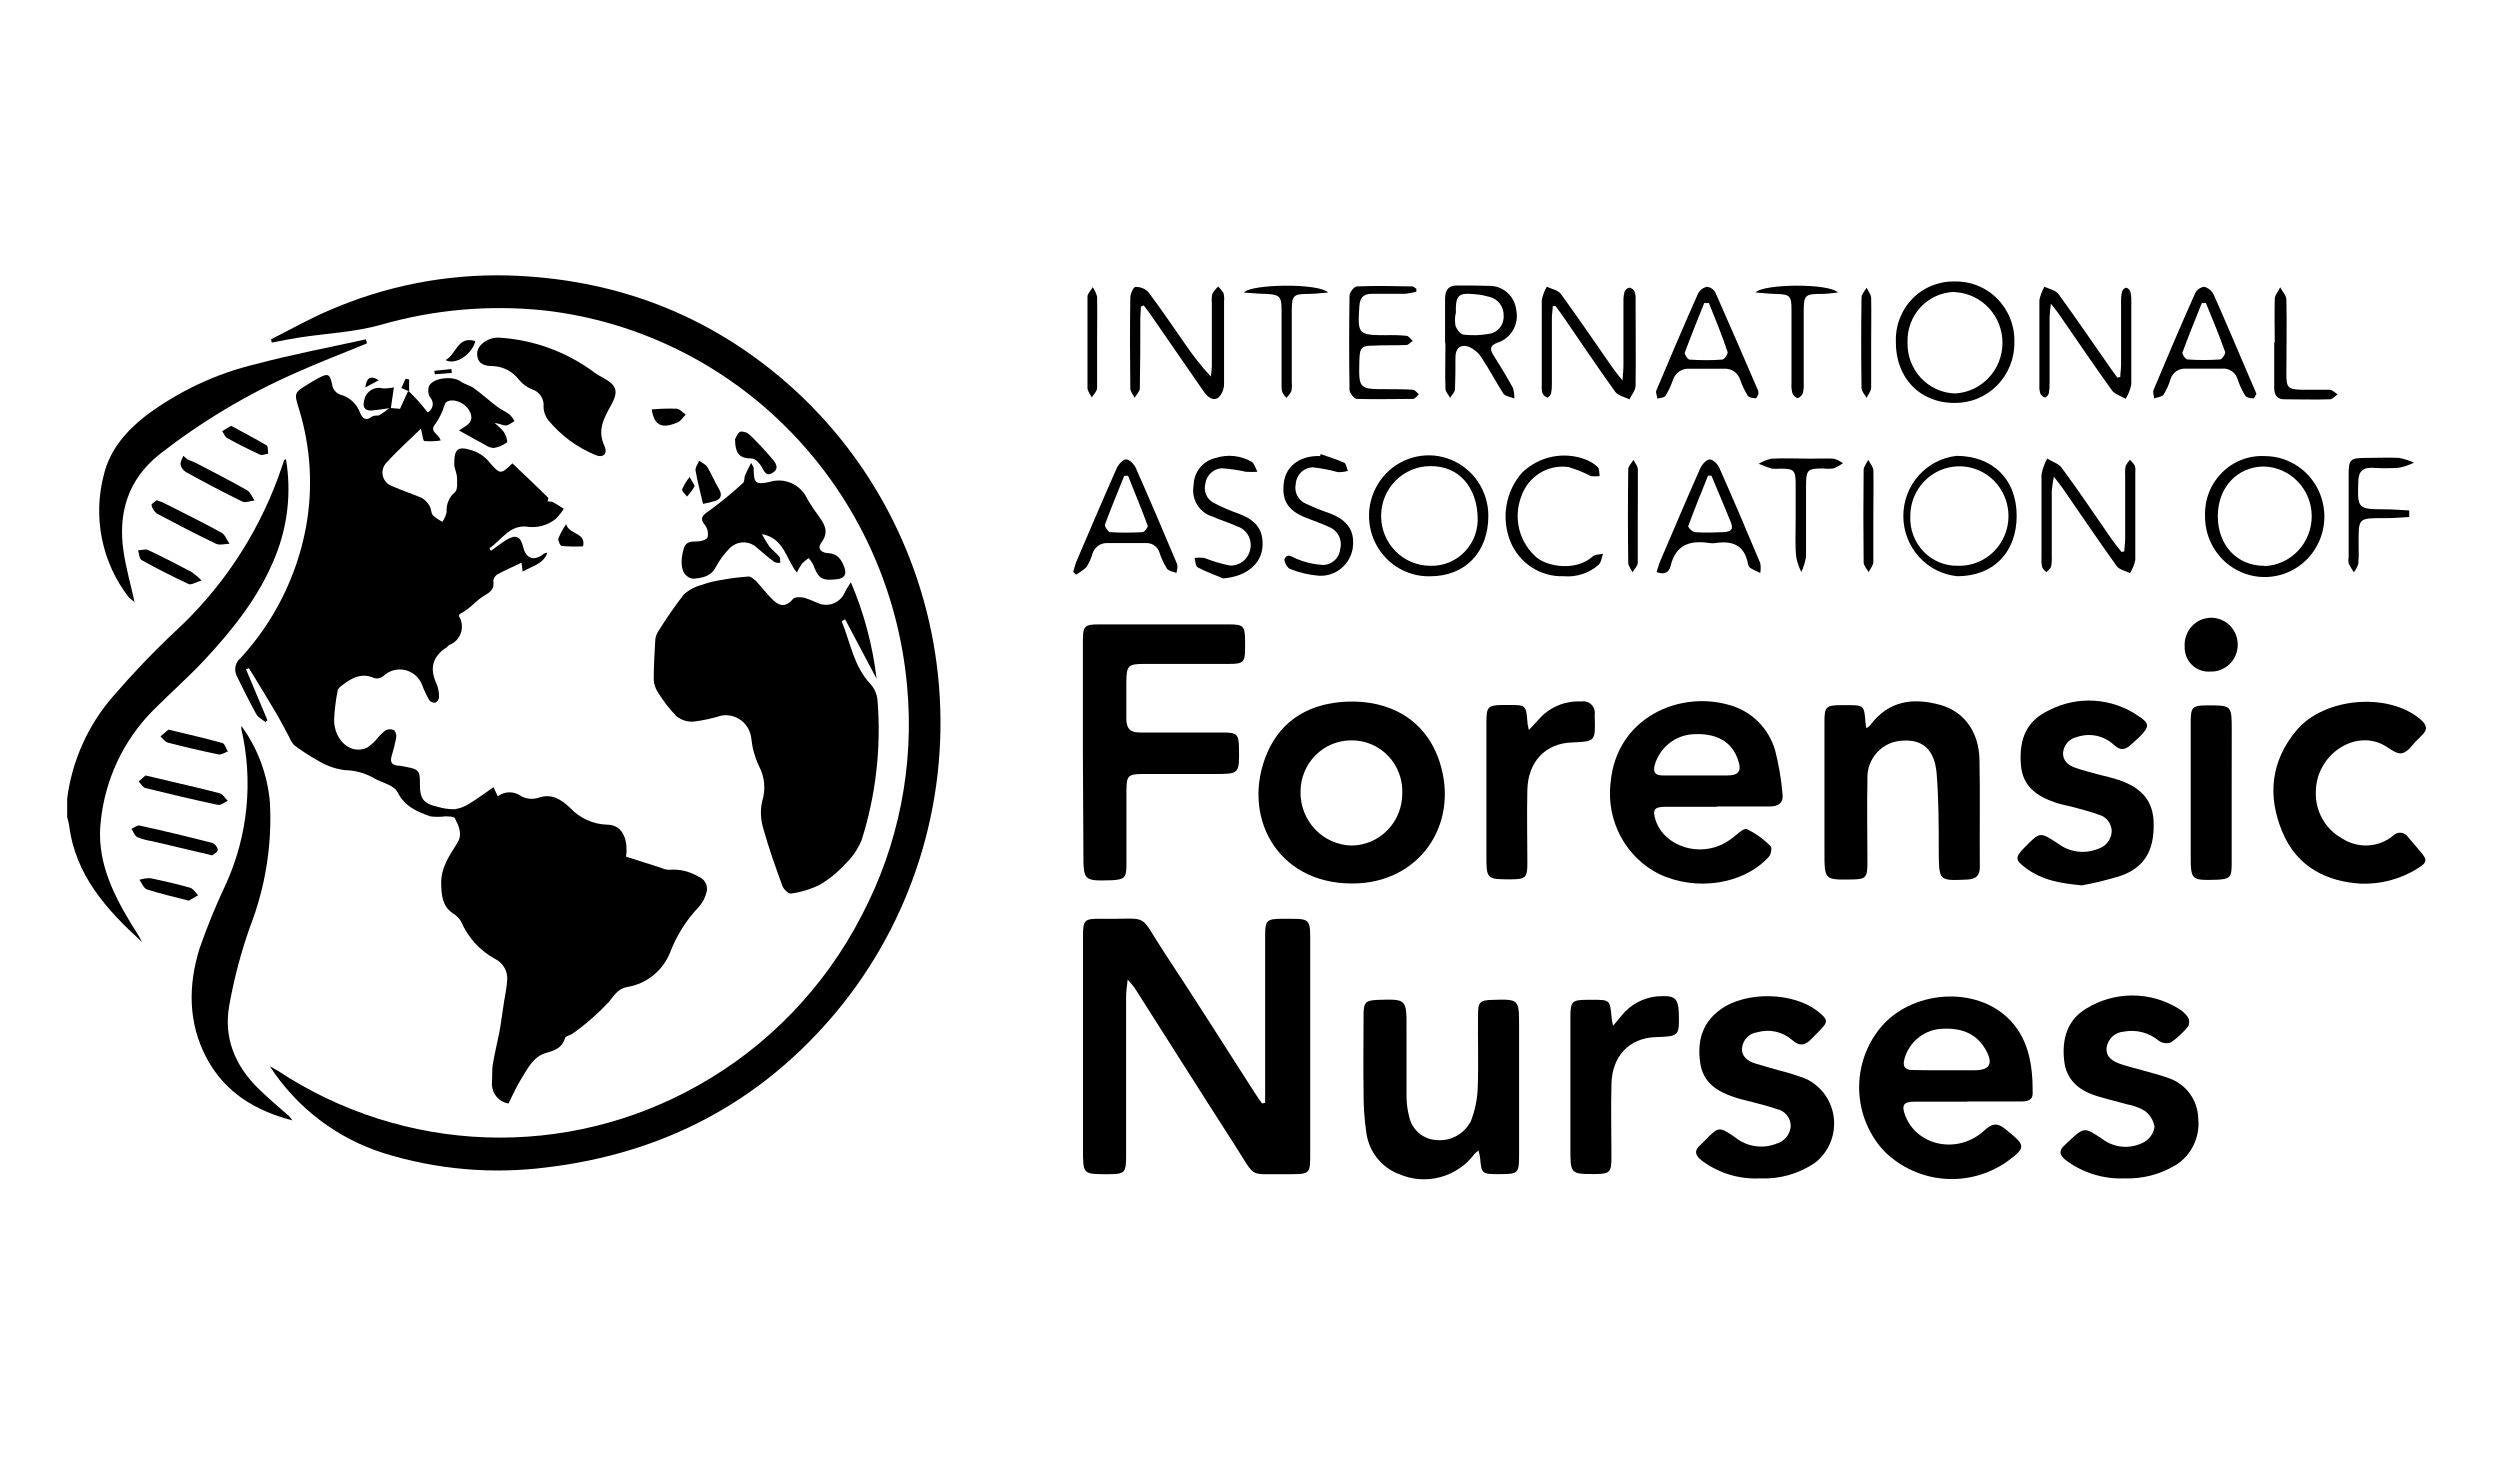 <?xml version="1.0" encoding="UTF-8"?>
<svg xmlns="http://www.w3.org/2000/svg" width="106" height="62" viewBox="0 0 106 62" fill="none">
  <path d="M2.848 33.854C3.057 32.255 3.728 30.756 4.777 29.545C5.612 28.574 6.497 27.648 7.428 26.772C9.375 24.981 10.871 22.744 11.793 20.248C11.881 20.001 11.963 19.751 12.052 19.504C12.052 19.504 12.074 19.504 12.125 19.466C12.36 20.861 12.202 22.296 11.669 23.605C10.996 25.288 9.882 26.682 8.668 27.984C7.972 28.731 7.203 29.401 6.485 30.125C5.233 31.39 4.451 33.055 4.271 34.838C4.091 36.415 4.733 37.794 5.521 39.102C5.692 39.38 5.878 39.65 6.024 39.945C4.537 38.585 3.196 37.13 2.93 34.985C2.909 34.87 2.882 34.757 2.848 34.645V33.854Z" fill="black"></path>
  <path d="M17.347 16.6C17.486 16.744 17.625 16.882 17.758 17.029C17.891 17.177 17.995 17.318 18.134 17.485C18.19 17.456 18.238 17.414 18.274 17.363C18.311 17.311 18.335 17.252 18.345 17.19C18.354 17.127 18.349 17.063 18.329 17.003C18.31 16.943 18.276 16.888 18.232 16.844C18.189 16.77 18.164 16.686 18.159 16.601C18.153 16.515 18.168 16.429 18.201 16.35C18.4 16.007 19.203 15.936 19.526 16.17C19.7 16.296 19.931 16.34 20.101 16.465C20.446 16.715 20.762 17.004 21.101 17.26C21.262 17.382 21.455 17.456 21.613 17.581C21.694 17.662 21.762 17.755 21.816 17.857C21.692 17.921 21.566 18.036 21.442 18.039C21.319 18.043 21.155 17.94 20.974 17.943C21.118 18.051 21.249 18.176 21.363 18.315C21.446 18.443 21.541 18.719 21.493 18.758C21.328 18.881 21.136 18.963 20.933 18.995C20.803 18.987 20.678 18.941 20.573 18.863C20.206 18.668 19.842 18.463 19.462 18.251C19.478 18.251 19.561 18.18 19.649 18.129C20.006 17.927 20.076 17.706 19.88 17.379C19.684 17.052 19.168 16.86 18.915 17.058C18.868 17.094 18.855 17.18 18.827 17.244C18.743 17.496 18.625 17.735 18.476 17.953C18.159 18.312 18.605 18.376 18.684 18.677C18.456 18.712 18.225 18.719 17.995 18.7C17.935 18.7 17.916 18.434 17.846 18.177C17.34 18.671 16.844 19.113 16.395 19.607C16.322 19.679 16.268 19.77 16.24 19.869C16.211 19.969 16.208 20.074 16.232 20.175C16.255 20.276 16.303 20.369 16.372 20.445C16.441 20.521 16.528 20.578 16.625 20.61C17.03 20.793 17.464 20.931 17.868 21.104C18.011 21.183 18.13 21.301 18.21 21.444C18.283 21.563 18.27 21.745 18.355 21.848C18.477 21.959 18.613 22.051 18.76 22.124C18.845 21.998 18.905 21.858 18.938 21.71C18.925 21.551 18.95 21.391 19.012 21.244C19.074 21.097 19.17 20.968 19.292 20.867C19.409 20.767 19.383 20.46 19.377 20.251C19.371 20.043 19.257 19.86 19.26 19.668C19.26 19.027 19.409 18.902 20.019 19.097C20.28 19.181 20.514 19.332 20.699 19.537C21.202 20.126 21.221 20.142 21.724 19.645C22.233 20.136 22.745 20.607 23.252 21.114C23.252 21.13 23.236 21.194 23.22 21.261C23.291 21.256 23.363 21.264 23.432 21.284C23.596 21.37 23.748 21.476 23.906 21.572C23.806 21.729 23.689 21.874 23.558 22.005C23.384 22.144 23.183 22.244 22.969 22.299C22.754 22.355 22.53 22.364 22.312 22.326C21.591 22.268 21.253 22.909 20.75 23.246L20.816 23.355C21.031 23.201 21.24 23.034 21.465 22.893C21.873 22.646 22.075 22.739 22.189 23.214C22.303 23.688 22.648 23.8 23.021 23.505C23.074 23.46 23.141 23.436 23.21 23.438C23.037 23.916 22.578 23.993 22.163 24.236L22.113 23.858C21.756 24.028 21.414 24.178 21.088 24.355C21.04 24.384 21 24.424 20.971 24.472C20.941 24.52 20.923 24.574 20.917 24.631C20.977 24.99 20.766 25.121 20.506 25.272C20.349 25.372 20.203 25.489 20.07 25.621C19.894 25.784 19.698 25.924 19.488 26.038C19.488 26.064 19.45 26.099 19.456 26.118C19.522 26.223 19.564 26.342 19.579 26.466C19.594 26.59 19.581 26.715 19.542 26.834C19.502 26.952 19.437 27.059 19.351 27.148C19.265 27.238 19.161 27.306 19.045 27.349C19.007 27.368 18.985 27.413 18.95 27.439C18.337 27.83 18.197 28.346 18.517 29.01C18.586 29.186 18.62 29.375 18.615 29.564C18.61 29.612 18.594 29.658 18.568 29.698C18.541 29.738 18.505 29.77 18.463 29.792C18.416 29.798 18.368 29.793 18.323 29.776C18.279 29.759 18.238 29.732 18.207 29.696C18.083 29.482 17.977 29.258 17.891 29.026C17.828 28.87 17.729 28.733 17.602 28.625C17.476 28.517 17.325 28.443 17.163 28.408C17.001 28.373 16.833 28.378 16.674 28.424C16.515 28.47 16.369 28.554 16.249 28.67C16.198 28.713 16.137 28.743 16.072 28.757C16.008 28.772 15.94 28.77 15.876 28.753C15.322 28.5 14.895 28.753 14.484 29.074C14.418 29.125 14.332 29.196 14.32 29.266C14.238 29.676 14.187 30.092 14.165 30.51C14.165 31.417 14.902 32.03 15.582 31.69C15.747 31.578 15.894 31.44 16.018 31.283C16.118 31.163 16.23 31.056 16.354 30.962C16.41 30.935 16.471 30.921 16.534 30.921C16.596 30.921 16.658 30.935 16.714 30.962C16.752 31.008 16.779 31.063 16.793 31.121C16.807 31.179 16.808 31.24 16.796 31.299C16.745 31.557 16.68 31.813 16.603 32.065C16.537 32.302 16.603 32.433 16.856 32.462C16.973 32.462 17.087 32.491 17.201 32.514C17.761 32.613 17.811 32.677 17.805 33.264C17.799 33.85 17.954 34.078 18.545 34.206C18.781 34.277 19.026 34.313 19.273 34.312C19.498 34.278 19.713 34.196 19.905 34.072C20.244 33.867 20.563 33.626 20.924 33.376L21.104 33.764C21.249 33.654 21.424 33.594 21.605 33.594C21.786 33.594 21.962 33.654 22.107 33.764C22.328 33.877 22.584 33.9 22.821 33.828C23.394 33.62 23.808 33.911 24.166 34.248C24.37 34.467 24.614 34.643 24.886 34.767C25.157 34.89 25.45 34.958 25.747 34.966C26.38 34.966 26.645 35.575 26.544 36.322C27.053 36.486 27.547 36.643 28.043 36.8C28.142 36.847 28.25 36.874 28.359 36.88C28.801 36.84 29.244 36.943 29.625 37.175C29.692 37.2 29.753 37.239 29.806 37.288C29.858 37.338 29.9 37.397 29.93 37.464C29.959 37.53 29.975 37.601 29.977 37.674C29.979 37.746 29.967 37.819 29.941 37.886C29.882 38.1 29.774 38.295 29.625 38.457C29.099 39.011 28.687 39.664 28.413 40.381C28.261 40.764 28.013 41.101 27.693 41.358C27.374 41.616 26.994 41.785 26.591 41.849C26.196 41.919 26.044 42.211 25.807 42.49C25.352 42.978 24.85 43.419 24.308 43.804C24.203 43.894 23.992 43.917 23.957 44.013C23.827 44.452 23.508 44.542 23.122 44.654C22.613 44.808 22.369 45.311 22.103 45.741C21.898 46.061 21.743 46.43 21.559 46.789C21.362 46.757 21.183 46.654 21.054 46.499C20.925 46.345 20.855 46.148 20.857 45.946C20.876 45.699 20.857 45.443 20.886 45.196C20.939 44.821 21.031 44.452 21.107 44.08C21.142 43.91 21.183 43.74 21.208 43.571C21.268 43.195 21.319 42.82 21.376 42.448C21.417 42.173 21.483 41.9 21.499 41.624C21.527 41.431 21.494 41.234 21.404 41.061C21.314 40.888 21.173 40.749 21 40.663C20.355 40.316 19.846 39.757 19.554 39.079C19.465 38.932 19.343 38.809 19.197 38.72C18.767 38.422 18.726 38.021 18.707 37.508C18.681 36.777 19.061 36.281 19.396 35.732C19.621 35.367 19.45 35.014 19.288 34.694C19.251 34.613 19.02 34.62 18.874 34.613C18.664 34.642 18.452 34.642 18.242 34.613C17.691 34.415 17.166 34.206 16.856 33.588C16.714 33.302 16.224 33.193 15.885 33.011C15.501 32.784 15.065 32.661 14.62 32.655C14.207 32.6 13.81 32.457 13.456 32.235C13.113 32.046 12.784 31.832 12.473 31.594C12.386 31.501 12.319 31.392 12.273 31.273C12.087 30.933 11.913 30.584 11.717 30.25C11.385 29.686 11.043 29.131 10.705 28.574C10.654 28.49 10.6 28.41 10.55 28.33L10.433 28.381L11.341 30.542L11.255 30.616C11.122 30.504 10.939 30.42 10.866 30.279C10.569 29.744 10.3 29.192 10.028 28.641C9.971 28.513 9.957 28.37 9.991 28.233C10.024 28.097 10.102 27.977 10.211 27.891C11.62 26.356 12.574 24.451 12.966 22.393C13.283 20.699 13.18 18.952 12.666 17.308C12.47 16.667 12.473 16.648 13.052 16.296C13.178 16.218 13.301 16.142 13.428 16.071C13.934 15.792 13.991 15.834 14.101 16.392C14.126 16.468 14.167 16.538 14.222 16.596C14.277 16.655 14.344 16.7 14.418 16.728C14.608 16.776 14.784 16.87 14.93 17.002C15.077 17.133 15.19 17.299 15.259 17.485C15.364 17.735 15.503 17.879 15.781 17.661C15.86 17.597 16.015 17.645 16.097 17.597C16.244 17.508 16.384 17.407 16.515 17.296L16.961 17.334L17.299 16.587L17.347 16.6Z" fill="black"></path>
  <path d="M11.495 14.385C12.302 13.977 13.096 13.529 13.924 13.173C16.325 12.122 18.923 11.613 21.537 11.679C25.997 11.81 29.985 13.282 33.382 16.254C37.115 19.524 39.427 24.154 39.818 29.14C40.209 34.126 38.646 39.067 35.469 42.894C32.262 46.741 28.125 48.898 23.198 49.495C20.877 49.794 18.521 49.591 16.284 48.898C14.297 48.275 12.585 46.972 11.441 45.212C11.559 45.276 11.679 45.337 11.789 45.407C14.419 47.14 17.466 48.114 20.601 48.224C23.736 48.334 26.841 47.576 29.583 46.032C32.553 44.37 34.974 41.856 36.541 38.806C38.111 35.819 38.778 32.43 38.458 29.061C38.09 25.024 36.36 21.238 33.56 18.343C30.761 15.447 27.062 13.618 23.087 13.163C20.764 12.918 18.417 13.122 16.17 13.766C15.047 14.086 13.861 14.131 12.691 14.311C12.299 14.372 11.909 14.452 11.521 14.526L11.495 14.385Z" fill="black"></path>
  <path d="M36.077 24.688C36.634 25.992 37.002 27.371 37.168 28.782L35.834 26.259L35.688 26.339C36.058 27.246 36.197 28.262 36.918 29.013C37.09 29.21 37.192 29.459 37.209 29.721C37.366 31.714 37.136 33.719 36.532 35.623C36.372 36.008 36.134 36.354 35.834 36.639C35.52 36.984 35.158 37.279 34.758 37.514C34.374 37.703 33.963 37.829 33.541 37.886C33.436 37.906 33.224 37.704 33.174 37.566C32.883 36.761 32.592 35.963 32.364 35.126C32.248 34.755 32.231 34.358 32.316 33.978C32.395 33.729 32.423 33.466 32.398 33.205C32.373 32.944 32.296 32.692 32.171 32.462C32.001 32.096 31.894 31.704 31.855 31.302C31.837 31.153 31.791 31.009 31.717 30.879C31.643 30.749 31.544 30.636 31.426 30.546C31.307 30.456 31.172 30.391 31.029 30.356C30.885 30.32 30.735 30.315 30.59 30.34C30.206 30.46 29.812 30.546 29.413 30.596C29.15 30.615 28.89 30.534 28.682 30.369C28.378 30.056 28.111 29.709 27.885 29.333C27.781 29.176 27.723 28.991 27.718 28.801C27.718 28.243 27.753 27.689 27.784 27.131C27.793 27.018 27.828 26.908 27.885 26.81C28.226 26.257 28.596 25.722 28.992 25.207C29.213 25.011 29.476 24.87 29.761 24.797C30.032 24.7 30.312 24.631 30.596 24.589C30.977 24.518 31.361 24.47 31.747 24.445C31.845 24.445 31.965 24.557 32.063 24.643C32.285 24.881 32.484 25.143 32.712 25.377C33 25.679 33.288 25.797 33.623 25.397C33.699 25.307 33.939 25.313 34.097 25.342C34.289 25.404 34.477 25.477 34.66 25.563C34.766 25.613 34.88 25.64 34.996 25.644C35.112 25.648 35.228 25.628 35.336 25.586C35.445 25.544 35.544 25.48 35.627 25.399C35.711 25.317 35.778 25.219 35.824 25.111C35.868 25.009 35.935 24.916 36.077 24.688Z" fill="black"></path>
  <path d="M53.642 46.76V46.206C53.642 44.036 53.642 41.866 53.642 39.694C53.642 39.021 53.703 38.96 54.357 38.957C55.623 38.957 55.553 38.88 55.553 40.134C55.553 43.051 55.553 45.969 55.553 48.889C55.553 49.78 55.553 49.783 54.651 49.786H54.519C52.897 49.758 53.298 50.02 52.346 48.539C50.926 46.331 49.522 44.106 48.108 41.887C48.016 41.764 47.918 41.647 47.813 41.535C47.782 41.855 47.747 42.035 47.747 42.224C47.747 44.468 47.747 46.712 47.747 48.956C47.747 49.748 47.71 49.783 46.947 49.786C45.919 49.786 45.919 49.786 45.919 48.748C45.919 45.741 45.919 42.734 45.919 39.727C45.919 39.005 45.967 38.947 46.684 38.957C48.842 38.989 48.212 38.637 49.395 40.432C50.692 42.391 51.945 44.385 53.216 46.359C53.307 46.507 53.412 46.645 53.51 46.786L53.642 46.76Z" fill="black"></path>
  <path d="M45.914 31.84C45.914 30.286 45.914 28.733 45.914 27.179C45.914 26.538 45.983 26.474 46.612 26.474H52.1C52.733 26.474 52.786 26.544 52.792 27.189V27.509C52.792 28.08 52.707 28.15 52.122 28.15C50.92 28.15 49.721 28.15 48.52 28.15C47.824 28.15 47.761 28.221 47.757 28.939C47.757 29.452 47.757 29.965 47.757 30.478C47.757 30.888 47.925 31.061 48.33 31.058C49.503 31.058 50.673 31.058 51.844 31.058C52.457 31.058 52.524 31.132 52.533 31.734C52.549 32.818 52.549 32.818 51.467 32.818H48.472C47.82 32.818 47.764 32.882 47.761 33.558C47.761 34.597 47.761 35.639 47.761 36.681C47.761 37.213 47.672 37.29 47.156 37.322C45.936 37.357 45.936 37.357 45.936 36.13L45.914 31.84Z" fill="black"></path>
  <path d="M57.321 37.46C54.105 37.46 52.599 34.543 53.735 31.908C54.367 30.462 55.607 29.814 57.103 29.75C58.861 29.676 60.458 30.465 61.05 32.337C61.885 34.985 60.159 37.473 57.321 37.46ZM57.303 31.391C57.019 31.39 56.739 31.445 56.477 31.553C56.214 31.662 55.977 31.822 55.776 32.025C55.575 32.227 55.415 32.467 55.307 32.732C55.198 32.997 55.142 33.281 55.142 33.568C55.132 34.162 55.354 34.735 55.76 35.163C56.166 35.591 56.723 35.838 57.309 35.851C57.88 35.845 58.427 35.611 58.829 35.199C59.23 34.787 59.456 34.231 59.456 33.652C59.469 33.358 59.422 33.064 59.32 32.789C59.218 32.514 59.061 32.263 58.859 32.052C58.657 31.84 58.415 31.673 58.148 31.559C57.88 31.446 57.593 31.389 57.303 31.391Z" fill="black"></path>
  <path d="M72.8 34.209C72.06 34.209 71.323 34.209 70.586 34.209C70.133 34.209 70.055 34.35 70.203 34.79C70.583 35.896 72.06 36.367 73.16 35.726C73.236 35.684 73.306 35.633 73.378 35.585C73.613 35.428 73.91 35.097 74.065 35.155C74.444 35.334 74.787 35.582 75.077 35.886C75.137 35.941 75.093 36.226 75.007 36.319C73.936 37.502 71.927 37.809 70.339 37.056C69.649 36.706 69.081 36.149 68.714 35.461C68.347 34.773 68.197 33.986 68.286 33.209C68.524 30.414 71.228 29.256 73.363 29.904C73.811 30.032 74.22 30.273 74.552 30.604C74.883 30.936 75.127 31.346 75.261 31.799C75.418 32.404 75.523 33.022 75.577 33.645C75.631 34.036 75.409 34.2 75.033 34.193C74.28 34.193 73.527 34.193 72.778 34.193L72.8 34.209ZM71.93 32.879C72.364 32.879 72.797 32.879 73.227 32.879C73.73 32.879 73.86 32.693 73.689 32.215C73.439 31.446 72.765 31.068 71.775 31.132C71.398 31.155 71.038 31.297 70.745 31.54C70.453 31.782 70.244 32.111 70.147 32.481C70.083 32.802 70.248 32.876 70.5 32.879H71.93Z" fill="black"></path>
  <path d="M83.412 46.712C82.658 46.712 81.906 46.712 81.153 46.712C80.704 46.712 80.618 46.872 80.78 47.295C81.276 48.6 83.016 48.959 84.129 47.937C84.515 47.581 84.742 47.616 85.103 47.937C85.898 48.578 85.91 48.651 85.085 49.261C84.302 49.805 83.359 50.058 82.413 49.977C81.467 49.897 80.579 49.487 79.897 48.818C79.269 48.148 78.893 47.275 78.835 46.352C78.777 45.429 79.042 44.515 79.581 43.769C80.789 42.06 83.569 41.721 85.097 43.128C86.018 43.984 86.194 45.154 86.185 46.359C86.185 46.68 85.916 46.702 85.673 46.702H83.412V46.712ZM82.506 45.378H83.728C84.36 45.378 84.528 45.106 84.202 44.522C83.765 43.747 83.054 43.561 82.234 43.628C81.894 43.664 81.571 43.802 81.308 44.024C81.044 44.246 80.851 44.542 80.755 44.875C80.659 45.196 80.755 45.366 81.071 45.369C81.548 45.382 82.026 45.378 82.503 45.378H82.506Z" fill="black"></path>
  <path d="M79.134 30.878C79.192 30.843 79.245 30.801 79.293 30.753C80.077 29.699 81.13 29.567 82.288 29.894C83.275 30.173 83.904 31.035 83.929 32.19C83.964 33.712 83.929 35.238 83.945 36.764C83.945 37.133 83.775 37.277 83.413 37.293C82.209 37.348 82.215 37.354 82.203 36.13C82.203 35.017 82.203 33.902 82.114 32.796C82.025 31.773 81.513 31.346 80.675 31.404C80.471 31.41 80.271 31.456 80.084 31.541C79.898 31.625 79.731 31.747 79.592 31.898C79.453 32.049 79.344 32.226 79.273 32.42C79.203 32.614 79.17 32.82 79.179 33.026C79.154 34.216 79.179 35.402 79.179 36.591C79.179 37.213 79.109 37.281 78.517 37.29C77.357 37.309 77.357 37.309 77.357 36.126C77.357 34.28 77.357 32.43 77.357 30.584C77.357 29.971 77.43 29.907 78.034 29.898H78.296C79.033 29.898 79.04 29.898 79.097 30.635C79.105 30.717 79.118 30.798 79.134 30.878Z" fill="black"></path>
  <path d="M62.689 48.783C62.632 48.823 62.577 48.868 62.527 48.918C62.168 49.401 61.66 49.749 61.084 49.907C60.508 50.066 59.897 50.026 59.346 49.793C58.968 49.656 58.634 49.414 58.384 49.096C58.134 48.778 57.976 48.395 57.928 47.991C57.849 47.441 57.812 46.886 57.815 46.331C57.798 45.231 57.815 44.131 57.815 43.035C57.815 42.496 57.9 42.419 58.415 42.394C59.637 42.358 59.637 42.358 59.637 43.583C59.637 44.564 59.637 45.548 59.637 46.529C59.641 46.806 59.679 47.082 59.75 47.35C59.808 47.618 59.951 47.86 60.158 48.038C60.364 48.216 60.622 48.321 60.892 48.337C61.189 48.37 61.489 48.31 61.752 48.166C62.015 48.023 62.229 47.802 62.366 47.533C62.534 47.099 62.631 46.642 62.654 46.177C62.695 45.122 62.654 44.064 62.669 43.009C62.669 42.483 62.758 42.407 63.284 42.394C64.406 42.362 64.409 42.362 64.409 43.503C64.409 45.32 64.409 47.136 64.409 48.953C64.409 49.754 64.381 49.783 63.571 49.783H63.485C62.837 49.783 62.809 49.748 62.758 49.1C62.741 48.993 62.718 48.887 62.689 48.783Z" fill="black"></path>
  <path d="M74.625 49.963C73.749 50.008 72.886 49.747 72.177 49.225C71.879 49.007 71.803 48.789 72.117 48.527C72.183 48.472 72.24 48.401 72.303 48.341C72.885 47.754 72.882 47.76 73.569 48.222C73.813 48.42 74.105 48.549 74.415 48.595C74.723 48.642 75.039 48.605 75.33 48.488C75.492 48.442 75.637 48.347 75.744 48.215C75.851 48.083 75.915 47.921 75.928 47.751C75.928 47.58 75.869 47.414 75.762 47.281C75.655 47.149 75.506 47.059 75.34 47.026C75.023 46.914 74.707 46.837 74.391 46.751C74.075 46.664 73.796 46.613 73.512 46.513C72.807 46.276 72.215 45.907 72.092 45.08C71.955 44.173 72.155 43.391 72.924 42.82C74.008 42.016 76.039 42.048 77.095 42.897C77.516 43.237 77.522 43.33 77.139 43.711C77.038 43.817 76.931 43.917 76.823 44.032C76.561 44.311 76.324 44.398 75.979 44.09C75.779 43.917 75.54 43.797 75.283 43.741C75.026 43.685 74.76 43.695 74.508 43.769C74.34 43.79 74.184 43.869 74.066 43.992C73.949 44.115 73.875 44.275 73.86 44.446C73.838 44.805 74.112 44.991 74.409 45.087C74.707 45.183 75.077 45.279 75.409 45.379C75.802 45.474 76.189 45.595 76.567 45.741C76.892 45.892 77.173 46.127 77.382 46.422C77.59 46.717 77.719 47.062 77.757 47.423C77.793 47.785 77.737 48.149 77.592 48.481C77.449 48.814 77.222 49.102 76.934 49.318C76.251 49.776 75.442 50.002 74.625 49.963Z" fill="black"></path>
  <path d="M88.272 37.54C87.402 37.457 86.581 37.332 85.875 36.79C85.445 36.47 85.438 36.351 85.805 35.969L85.866 35.908C86.498 35.267 86.498 35.267 87.25 35.761C87.489 35.943 87.769 36.06 88.065 36.102C88.361 36.144 88.661 36.108 88.94 35.998C89.102 35.953 89.247 35.858 89.355 35.726C89.462 35.594 89.526 35.431 89.537 35.261C89.538 35.097 89.484 34.937 89.385 34.807C89.286 34.677 89.147 34.584 88.99 34.543C88.639 34.411 88.269 34.325 87.909 34.222C87.656 34.155 87.396 34.113 87.152 34.03C86.384 33.767 85.758 33.36 85.685 32.427C85.599 31.289 85.954 30.545 86.89 30.109C87.482 29.807 88.141 29.669 88.802 29.711C89.463 29.753 90.101 29.972 90.65 30.346C91.15 30.667 91.144 30.808 90.736 31.222C90.622 31.334 90.502 31.44 90.388 31.542C90.138 31.783 89.927 31.863 89.616 31.571C89.41 31.382 89.156 31.253 88.883 31.196C88.61 31.14 88.327 31.159 88.063 31.25C87.905 31.283 87.76 31.367 87.653 31.49C87.547 31.614 87.483 31.77 87.472 31.933C87.472 32.283 87.713 32.456 87.997 32.555C88.281 32.655 88.629 32.745 88.946 32.831C89.263 32.917 89.579 32.978 89.866 33.081C90.84 33.418 91.293 33.988 91.315 34.883C91.343 36.053 90.941 36.758 89.942 37.127C89.394 37.299 88.837 37.437 88.272 37.54Z" fill="black"></path>
  <path d="M90.079 49.963C89.202 50 88.339 49.738 87.627 49.219C87.311 48.995 87.267 48.78 87.576 48.523C87.624 48.485 87.662 48.44 87.703 48.401C88.371 47.78 88.367 47.786 89.12 48.28C89.374 48.478 89.681 48.596 90.001 48.621C90.321 48.645 90.642 48.575 90.923 48.418C91.038 48.35 91.136 48.258 91.21 48.147C91.285 48.036 91.334 47.909 91.353 47.776C91.307 47.502 91.156 47.258 90.933 47.097C90.695 46.958 90.434 46.864 90.164 46.818C89.734 46.693 89.294 46.597 88.867 46.459C88.139 46.225 87.602 45.782 87.52 44.962C87.419 44.048 87.656 43.234 88.469 42.756C89.055 42.398 89.728 42.208 90.412 42.208C91.097 42.208 91.769 42.398 92.356 42.756C92.52 42.849 92.661 42.977 92.77 43.131C92.802 43.188 92.82 43.252 92.823 43.317C92.825 43.382 92.813 43.447 92.786 43.506C92.576 43.769 92.332 44 92.058 44.192C91.974 44.226 91.883 44.238 91.793 44.228C91.704 44.218 91.618 44.186 91.543 44.135C91.336 43.961 91.093 43.835 90.834 43.767C90.573 43.7 90.301 43.692 90.037 43.743C89.861 43.756 89.695 43.829 89.565 43.95C89.435 44.071 89.349 44.233 89.322 44.41C89.272 44.827 89.591 45.003 89.914 45.116C90.236 45.228 90.547 45.295 90.863 45.388C91.179 45.481 91.593 45.577 91.941 45.709C92.303 45.828 92.62 46.059 92.847 46.369C93.074 46.679 93.2 47.054 93.206 47.44C93.244 47.823 93.176 48.209 93.007 48.555C92.84 48.901 92.58 49.192 92.257 49.395C91.601 49.794 90.843 49.992 90.079 49.963Z" fill="black"></path>
  <path d="M100.088 37.466C98.737 37.383 97.409 36.825 96.767 35.261C96.134 33.745 96.283 32.276 97.362 30.978C98.529 29.57 101.265 29.333 102.634 30.507C102.903 30.734 102.95 30.946 102.672 31.193C102.619 31.241 102.571 31.299 102.517 31.347C102.296 31.558 102.097 31.888 101.847 31.936C101.597 31.985 101.325 31.728 101.069 31.59C99.803 30.911 98.181 32.039 98.191 33.597C98.18 33.996 98.28 34.391 98.478 34.736C98.676 35.082 98.965 35.364 99.313 35.553C99.639 35.765 100.023 35.867 100.41 35.846C100.798 35.825 101.168 35.681 101.47 35.434C101.512 35.389 101.564 35.353 101.621 35.332C101.678 35.31 101.74 35.301 101.801 35.307C101.862 35.313 101.921 35.333 101.973 35.365C102.025 35.398 102.07 35.442 102.103 35.495C102.271 35.697 102.445 35.892 102.615 36.094C102.931 36.469 102.931 36.553 102.498 36.828C101.775 37.278 100.936 37.5 100.088 37.466Z" fill="black"></path>
  <path d="M10.234 30.779C10.931 31.731 11.35 32.862 11.446 34.043C11.538 35.835 11.25 37.627 10.601 39.297C10.216 40.385 9.921 41.503 9.719 42.641C9.479 43.987 9.956 45.157 10.911 46.113C11.313 46.513 11.749 46.876 12.176 47.254C12.263 47.322 12.336 47.407 12.392 47.504C10.845 47.097 9.545 46.343 8.757 44.856C7.97 43.368 7.973 41.772 8.466 40.201C8.794 39.261 9.172 38.339 9.599 37.441C10.517 35.393 10.739 33.094 10.231 30.904C10.228 30.863 10.229 30.821 10.234 30.779Z" fill="black"></path>
  <path d="M15.56 14.558C14.545 14.978 13.517 15.366 12.518 15.818C10.473 16.72 8.545 17.873 6.777 19.251C5.417 20.331 4.99 21.761 5.243 23.419C5.351 24.111 5.541 24.787 5.705 25.521C5.615 25.465 5.533 25.398 5.458 25.323C4.891 24.594 4.502 23.74 4.32 22.83C4.139 21.92 4.171 20.979 4.415 20.084C4.674 19.046 5.363 18.273 6.17 17.635C7.571 16.586 9.168 15.836 10.864 15.433C12.398 15.026 13.96 14.731 15.51 14.388L15.56 14.558Z" fill="black"></path>
  <path d="M64.823 30.952C65.032 30.728 65.181 30.574 65.323 30.414C65.547 30.184 65.817 30.005 66.115 29.889C66.413 29.774 66.732 29.724 67.05 29.744C67.126 29.729 67.204 29.734 67.278 29.757C67.353 29.779 67.419 29.82 67.475 29.874C67.531 29.929 67.572 29.996 67.597 30.07C67.621 30.145 67.628 30.224 67.616 30.302C67.616 30.33 67.616 30.359 67.616 30.388C67.647 31.439 67.647 31.439 66.633 31.481C65.528 31.523 64.791 32.292 64.76 33.485C64.735 34.527 64.76 35.565 64.76 36.607C64.76 37.213 64.688 37.277 64.076 37.284C63.023 37.284 63.023 37.284 63.023 36.235C63.023 34.373 63.023 32.513 63.023 30.654C63.023 29.949 63.081 29.898 63.757 29.891H63.973C64.7 29.891 64.703 29.891 64.766 30.638C64.766 30.709 64.788 30.779 64.823 30.952Z" fill="black"></path>
  <path d="M68.394 43.493C68.606 43.243 68.739 43.077 68.881 42.916C69.094 42.695 69.348 42.52 69.63 42.403C69.912 42.286 70.215 42.23 70.52 42.237C71.01 42.214 71.152 42.387 71.178 42.878C71.212 43.939 71.212 43.939 70.201 43.974C69.084 44.013 68.353 44.769 68.325 45.965C68.299 47.007 68.325 48.046 68.325 49.084C68.325 49.703 68.252 49.77 67.654 49.78C66.585 49.78 66.585 49.78 66.585 48.7V43.125C66.585 42.455 66.648 42.397 67.303 42.391H67.518C68.268 42.391 68.264 42.391 68.334 43.166C68.348 43.276 68.369 43.386 68.394 43.493Z" fill="black"></path>
  <path d="M33.787 24.275C33.313 23.691 33.259 22.826 32.304 22.646C32.4 22.826 32.505 23.001 32.62 23.169C32.75 23.326 32.918 23.448 33.047 23.608C33.092 23.666 33.073 23.781 33.082 23.867C32.997 23.867 32.889 23.867 32.829 23.826C32.56 23.627 32.31 23.406 32.051 23.185C31.894 23.057 31.697 22.991 31.496 22.998C31.295 23.006 31.104 23.087 30.957 23.226C30.721 23.462 30.52 23.731 30.359 24.025C30.153 24.441 29.802 24.499 29.41 24.538C29.324 24.535 29.24 24.507 29.17 24.457C28.891 24.291 28.828 23.845 28.983 23.278C29.072 22.957 29.299 22.957 29.565 22.957C29.717 22.957 29.964 22.887 29.998 22.787C30.02 22.7 30.023 22.608 30.006 22.52C29.989 22.431 29.953 22.347 29.9 22.274C29.635 21.954 29.805 21.841 30.077 21.649C30.576 21.286 31.053 20.894 31.507 20.476C31.577 20.415 31.548 20.251 31.592 20.155C31.656 19.998 31.741 19.835 31.849 19.626C31.921 19.767 31.959 19.806 31.956 19.841C31.956 20.46 32.013 20.569 32.617 20.437C32.93 20.336 33.268 20.355 33.568 20.491C33.867 20.627 34.106 20.871 34.24 21.175C34.397 21.438 34.568 21.693 34.752 21.938C34.992 22.277 35.138 22.579 34.828 23.005C34.622 23.281 34.844 23.444 35.122 23.454C35.511 23.47 35.676 23.727 35.796 24.044C35.916 24.361 35.796 24.525 35.48 24.56C34.847 24.631 34.705 24.538 34.477 23.938C34.425 23.839 34.361 23.746 34.287 23.662C34.187 23.731 34.093 23.809 34.006 23.893C33.924 24.015 33.851 24.142 33.787 24.275Z" fill="black"></path>
  <path d="M21.17 14.317C22.648 14.407 24.067 14.933 25.253 15.831C25.361 15.904 25.478 15.965 25.592 16.029C26.171 16.35 26.224 16.613 25.908 17.183C25.592 17.754 25.32 18.248 25.63 18.915C25.775 19.235 25.579 19.427 25.263 19.299C24.868 19.138 24.494 18.928 24.15 18.674C23.826 18.43 23.53 18.151 23.267 17.841C23.132 17.677 23.054 17.473 23.046 17.26C23.066 17.092 23.025 16.923 22.93 16.783C22.836 16.643 22.695 16.543 22.534 16.5C22.326 16.408 22.142 16.268 21.996 16.093C21.867 15.925 21.705 15.787 21.518 15.688C21.332 15.589 21.127 15.533 20.917 15.523C20.55 15.523 20.234 15.443 20.231 14.991C20.228 14.635 20.693 14.289 21.17 14.317Z" fill="black"></path>
  <path d="M94.623 33.584C94.623 34.61 94.623 35.636 94.623 36.659C94.623 37.194 94.537 37.271 94.019 37.3C92.886 37.332 92.886 37.332 92.886 36.197C92.886 34.337 92.886 32.478 92.886 30.619C92.886 29.978 92.957 29.913 93.579 29.907C94.626 29.907 94.626 29.907 94.626 30.965L94.623 33.584Z" fill="black"></path>
  <path d="M48.374 13C48.374 13.173 48.349 13.343 48.349 13.516C48.349 14.497 48.349 15.481 48.329 16.462C48.329 16.6 48.187 16.731 48.108 16.866C48.045 16.735 47.925 16.6 47.925 16.468C47.91 15.186 47.906 13.904 47.925 12.622C47.925 12.461 48.058 12.169 48.137 12.166C48.238 12.161 48.339 12.178 48.434 12.215C48.529 12.252 48.615 12.309 48.687 12.381C49.215 13.077 49.703 13.808 50.205 14.523C50.546 15.032 50.924 15.515 51.337 15.965C51.36 15.82 51.375 15.673 51.382 15.526C51.382 14.633 51.382 13.738 51.382 12.843C51.367 12.712 51.374 12.58 51.404 12.452C51.471 12.339 51.556 12.237 51.654 12.15C51.741 12.233 51.817 12.328 51.878 12.432C51.905 12.546 51.913 12.663 51.9 12.779C51.9 13.939 51.9 15.1 51.9 16.257C51.904 16.372 51.882 16.486 51.838 16.592C51.795 16.698 51.73 16.794 51.648 16.872C51.359 17.029 51.148 16.76 50.986 16.526L48.772 13.32C48.684 13.195 48.586 13.073 48.494 12.949L48.374 13Z" fill="black"></path>
  <path d="M65.835 12.984C65.835 13.147 65.8 13.304 65.8 13.477C65.8 14.401 65.8 15.324 65.8 16.247C65.805 16.393 65.794 16.54 65.766 16.683C65.747 16.754 65.642 16.866 65.607 16.856C65.52 16.827 65.447 16.763 65.405 16.68C65.373 16.568 65.361 16.45 65.371 16.334C65.371 15.132 65.371 13.929 65.371 12.727C65.409 12.526 65.482 12.333 65.585 12.157C65.791 12.256 66.069 12.298 66.19 12.477C66.929 13.49 67.632 14.532 68.35 15.558C68.46 15.718 68.587 15.879 68.793 16.129C68.815 15.834 68.834 15.683 68.834 15.529C68.834 14.619 68.834 13.711 68.834 12.801C68.829 12.655 68.844 12.509 68.881 12.368C68.9 12.324 68.928 12.286 68.964 12.256C69.001 12.226 69.043 12.205 69.09 12.195C69.136 12.205 69.178 12.225 69.216 12.254C69.253 12.283 69.284 12.32 69.305 12.362C69.342 12.473 69.357 12.591 69.349 12.708C69.349 13.923 69.365 15.141 69.349 16.356C69.349 16.549 69.178 16.741 69.09 16.933C68.884 16.831 68.606 16.779 68.486 16.613C67.72 15.548 66.99 14.455 66.246 13.375C66.151 13.237 66.047 13.105 65.949 12.971L65.835 12.984Z" fill="black"></path>
  <path d="M96.024 19.338C96.526 19.338 97.017 19.489 97.433 19.773C97.85 20.056 98.174 20.459 98.365 20.93C98.555 21.401 98.603 21.918 98.503 22.417C98.401 22.916 98.157 23.372 97.799 23.73C97.442 24.087 96.987 24.328 96.494 24.422C96.001 24.517 95.491 24.461 95.029 24.261C94.568 24.061 94.175 23.726 93.902 23.299C93.628 22.872 93.486 22.373 93.494 21.864C93.483 21.526 93.541 21.189 93.664 20.875C93.787 20.56 93.975 20.276 94.212 20.038C94.45 19.801 94.733 19.616 95.046 19.495C95.358 19.375 95.691 19.321 96.024 19.338ZM96.024 24.002C96.563 23.978 97.071 23.744 97.442 23.348C97.813 22.953 98.019 22.427 98.017 21.88C98.013 21.334 97.803 20.81 97.427 20.419C97.051 20.027 96.54 19.798 96.002 19.78C94.867 19.78 94.037 20.659 94.035 21.88C94.032 23.101 94.831 23.989 96.008 23.992L96.024 24.002Z" fill="black"></path>
  <path d="M80.384 14.5C80.371 14.165 80.425 13.831 80.544 13.518C80.662 13.205 80.842 12.919 81.073 12.679C81.303 12.439 81.581 12.249 81.886 12.122C82.192 11.994 82.521 11.93 82.851 11.935C83.188 11.924 83.523 11.982 83.838 12.106C84.151 12.23 84.436 12.418 84.677 12.658C84.916 12.898 85.105 13.186 85.231 13.502C85.357 13.819 85.418 14.159 85.409 14.5C85.416 14.839 85.355 15.177 85.23 15.491C85.105 15.806 84.919 16.093 84.683 16.334C84.447 16.575 84.166 16.765 83.856 16.894C83.547 17.023 83.214 17.087 82.879 17.084C81.409 17.093 80.378 16.029 80.384 14.5ZM82.879 12.378C82.608 12.382 82.339 12.442 82.091 12.553C81.843 12.664 81.618 12.825 81.432 13.025C81.246 13.226 81.101 13.462 81.006 13.721C80.911 13.979 80.869 14.254 80.88 14.529C80.867 15.086 81.072 15.625 81.451 16.029C81.829 16.433 82.349 16.668 82.898 16.683C83.441 16.653 83.95 16.414 84.324 16.014C84.697 15.615 84.905 15.085 84.905 14.535C84.905 13.985 84.697 13.456 84.324 13.056C83.95 12.657 83.441 12.417 82.898 12.387L82.879 12.378Z" fill="black"></path>
  <path d="M85.507 21.867C85.507 23.419 84.517 24.432 82.993 24.432C82.369 24.372 81.788 24.079 81.365 23.61C80.941 23.141 80.704 22.529 80.701 21.893C80.697 21.257 80.927 20.642 81.345 20.169C81.763 19.695 82.341 19.395 82.965 19.328C84.498 19.338 85.504 20.325 85.507 21.867ZM83.038 23.989C83.451 23.997 83.858 23.881 84.206 23.653C84.554 23.426 84.827 23.099 84.99 22.713C85.154 22.328 85.2 21.902 85.123 21.49C85.047 21.078 84.85 20.698 84.561 20.399C84.27 20.1 83.898 19.896 83.492 19.813C83.087 19.73 82.665 19.771 82.283 19.931C81.9 20.091 81.574 20.363 81.345 20.713C81.116 21.062 80.995 21.473 80.997 21.893C80.985 22.169 81.029 22.445 81.127 22.703C81.225 22.961 81.374 23.196 81.566 23.392C81.757 23.589 81.987 23.744 82.24 23.847C82.494 23.949 82.765 23.998 83.038 23.989Z" fill="black"></path>
  <path d="M90.072 23.377C90.072 23.21 90.104 23.056 90.107 22.877C90.107 21.966 90.107 21.059 90.107 20.149C90.097 20.018 90.104 19.886 90.129 19.758C90.176 19.66 90.238 19.572 90.312 19.495C90.389 19.568 90.458 19.651 90.515 19.741C90.54 19.826 90.548 19.914 90.537 20.001C90.537 21.245 90.537 22.492 90.537 23.739C90.496 23.938 90.419 24.128 90.312 24.3C90.12 24.204 89.86 24.156 89.746 23.999C88.965 22.909 88.212 21.796 87.45 20.691C87.362 20.562 87.264 20.444 87.083 20.213C87.042 20.413 87.013 20.615 86.995 20.819C86.995 21.742 86.995 22.665 86.995 23.588C87.003 23.735 86.993 23.881 86.966 24.024C86.938 24.117 86.833 24.185 86.76 24.262C86.701 24.191 86.612 24.124 86.586 24.041C86.559 23.912 86.55 23.78 86.559 23.649C86.559 22.476 86.559 21.303 86.559 20.123C86.603 19.885 86.685 19.655 86.802 19.443C87.02 19.578 87.308 19.665 87.434 19.86C88.149 20.822 88.823 21.841 89.515 22.835C89.652 23.031 89.807 23.213 89.952 23.403L90.072 23.377Z" fill="black"></path>
  <path d="M63.106 21.87C63.106 23.412 62.126 24.435 60.634 24.435C60.13 24.446 59.636 24.306 59.212 24.031C58.789 23.756 58.456 23.36 58.255 22.892C58.055 22.425 57.996 21.907 58.088 21.406C58.179 20.905 58.416 20.443 58.767 20.078C59.118 19.714 59.569 19.464 60.062 19.36C60.553 19.256 61.065 19.303 61.531 19.496C61.996 19.688 62.395 20.017 62.676 20.44C62.956 20.863 63.106 21.361 63.106 21.87ZM60.639 23.989C60.912 23.999 61.183 23.951 61.436 23.848C61.688 23.745 61.917 23.59 62.106 23.391C62.297 23.193 62.443 22.957 62.537 22.697C62.63 22.438 62.669 22.162 62.651 21.886C62.606 20.703 61.895 19.745 60.643 19.764C60.09 19.764 59.56 19.987 59.169 20.383C58.778 20.779 58.559 21.316 58.559 21.877C58.559 22.437 58.778 22.974 59.169 23.37C59.56 23.767 60.09 23.989 60.643 23.989H60.639Z" fill="black"></path>
  <path d="M89.901 15.978C89.901 15.811 89.933 15.657 89.933 15.475C89.933 14.58 89.933 13.686 89.933 12.791C89.929 12.645 89.943 12.498 89.977 12.355C89.991 12.317 90.013 12.282 90.043 12.255C90.072 12.227 90.108 12.208 90.148 12.198C90.188 12.208 90.224 12.228 90.254 12.255C90.284 12.282 90.308 12.317 90.322 12.355C90.356 12.483 90.371 12.614 90.367 12.746C90.367 13.933 90.367 15.122 90.367 16.308C90.322 16.521 90.242 16.725 90.129 16.911C89.933 16.792 89.671 16.725 89.547 16.552C88.772 15.475 88.029 14.375 87.273 13.282C87.2 13.176 87.115 13.08 86.957 12.878C86.931 13.137 86.906 13.282 86.903 13.429C86.903 14.369 86.903 15.308 86.903 16.247C86.907 16.393 86.895 16.54 86.868 16.683C86.85 16.754 86.745 16.866 86.71 16.853C86.666 16.84 86.626 16.817 86.591 16.787C86.556 16.758 86.528 16.721 86.507 16.68C86.475 16.568 86.462 16.451 86.47 16.334C86.47 15.132 86.47 13.926 86.47 12.724C86.51 12.524 86.583 12.333 86.684 12.157C86.89 12.256 87.166 12.304 87.286 12.477C88.041 13.513 88.763 14.577 89.5 15.632L89.778 16.013L89.901 15.978Z" fill="black"></path>
  <path d="M61.271 14.551C61.271 13.91 61.271 13.291 61.271 12.663C61.271 12.272 61.436 12.096 61.818 12.105C62.252 12.105 62.685 12.105 63.118 12.121C63.405 12.11 63.685 12.209 63.902 12.399C64.12 12.589 64.258 12.855 64.289 13.144C64.35 13.434 64.303 13.736 64.156 13.992C64.009 14.248 63.773 14.44 63.495 14.529C63.179 14.648 63.157 14.789 63.318 15.051C63.603 15.51 63.887 15.968 64.147 16.443C64.192 16.589 64.213 16.742 64.206 16.895C64.049 16.828 63.821 16.805 63.738 16.683C63.422 16.186 63.14 15.648 62.809 15.151C62.673 14.942 62.476 14.781 62.246 14.692C61.929 14.596 61.714 14.763 61.711 15.132C61.711 15.584 61.711 16.039 61.692 16.491C61.692 16.622 61.556 16.744 61.487 16.869C61.417 16.741 61.291 16.616 61.287 16.485C61.265 15.843 61.287 15.202 61.287 14.561L61.271 14.551ZM61.714 13.304C61.685 13.476 61.685 13.652 61.714 13.824C61.771 13.971 61.923 14.173 62.053 14.189C62.408 14.23 62.769 14.219 63.121 14.157C63.304 14.134 63.471 14.042 63.589 13.899C63.706 13.756 63.765 13.573 63.755 13.388C63.762 13.203 63.705 13.022 63.594 12.875C63.483 12.729 63.325 12.627 63.147 12.586C62.967 12.534 62.783 12.498 62.597 12.48C61.818 12.4 61.717 12.493 61.727 13.304H61.714Z" fill="black"></path>
  <path d="M45.505 24.242C45.55 24.098 45.584 23.948 45.641 23.806C46.204 22.489 46.764 21.171 47.346 19.86C47.419 19.697 47.602 19.485 47.741 19.479C47.881 19.472 48.083 19.677 48.156 19.838C48.753 21.187 49.332 22.547 49.905 23.906C49.949 24.015 49.905 24.162 49.882 24.294C49.746 24.236 49.566 24.22 49.484 24.117C49.352 23.907 49.246 23.681 49.167 23.444C49.131 23.316 49.053 23.205 48.945 23.129C48.837 23.053 48.707 23.017 48.577 23.027C48.041 23.027 47.507 23.027 46.973 23.027C46.828 23.016 46.685 23.056 46.565 23.139C46.446 23.223 46.359 23.345 46.318 23.486C46.263 23.684 46.177 23.872 46.065 24.044C45.931 24.171 45.781 24.278 45.619 24.364L45.505 24.242ZM47.83 20.174H47.668C47.394 20.863 47.105 21.546 46.85 22.242C46.824 22.313 46.979 22.544 47.058 22.563C47.52 22.591 47.982 22.591 48.444 22.563C48.526 22.563 48.684 22.348 48.662 22.287C48.399 21.582 48.111 20.876 47.83 20.174Z" fill="black"></path>
  <path d="M70.241 24.255C70.295 24.095 70.329 23.935 70.39 23.8C70.953 22.483 71.512 21.165 72.092 19.854C72.164 19.694 72.354 19.482 72.493 19.479C72.632 19.476 72.832 19.681 72.901 19.841C73.496 21.178 74.068 22.524 74.634 23.874C74.661 24.013 74.661 24.155 74.634 24.294C74.488 24.231 74.346 24.159 74.207 24.079C74.154 24.028 74.119 23.96 74.109 23.887C73.961 23.117 73.461 22.925 72.768 23.021C72.663 23.038 72.556 23.038 72.452 23.021C71.642 22.902 71.039 23.101 70.829 24.015C70.76 24.265 70.567 24.387 70.241 24.255ZM72.565 20.168H72.42C72.136 20.88 71.845 21.588 71.582 22.306C71.563 22.354 71.756 22.556 71.86 22.563C72.262 22.595 72.67 22.579 73.075 22.563C73.48 22.547 73.493 22.377 73.359 22.075C73.261 21.848 73.17 21.617 73.075 21.386C72.908 20.992 72.736 20.578 72.565 20.168Z" fill="black"></path>
  <path d="M74.556 16.712C74.527 16.76 74.483 16.889 74.445 16.885C74.328 16.885 74.16 16.86 74.106 16.779C73.975 16.572 73.869 16.349 73.79 16.116C73.744 15.967 73.65 15.839 73.524 15.751C73.396 15.664 73.243 15.623 73.091 15.635C72.614 15.635 72.142 15.635 71.658 15.635C71.499 15.618 71.339 15.657 71.205 15.747C71.072 15.836 70.974 15.97 70.927 16.125C70.848 16.358 70.742 16.581 70.611 16.789C70.554 16.869 70.387 16.866 70.27 16.901C70.27 16.786 70.187 16.651 70.228 16.558C70.807 15.183 71.392 13.811 71.997 12.448C72.035 12.375 72.09 12.311 72.156 12.261C72.222 12.211 72.298 12.177 72.379 12.16C72.454 12.169 72.525 12.197 72.586 12.24C72.648 12.283 72.698 12.34 72.734 12.407C73.347 13.782 73.942 15.167 74.539 16.552C74.556 16.587 74.556 16.632 74.556 16.712ZM72.445 12.849H72.259C71.981 13.548 71.696 14.244 71.436 14.949C71.411 15.02 71.56 15.244 71.639 15.247C72.099 15.279 72.561 15.279 73.021 15.247C73.11 15.247 73.278 15.003 73.249 14.927C73.015 14.208 72.731 13.535 72.458 12.849H72.445Z" fill="black"></path>
  <path d="M95.673 16.696C95.629 16.77 95.582 16.895 95.543 16.892C95.427 16.892 95.259 16.863 95.202 16.779C95.071 16.571 94.965 16.347 94.886 16.113C94.848 15.961 94.757 15.829 94.631 15.74C94.504 15.651 94.349 15.613 94.196 15.632C93.691 15.632 93.184 15.632 92.678 15.632C92.534 15.621 92.389 15.661 92.27 15.745C92.15 15.829 92.064 15.952 92.024 16.093C91.957 16.32 91.859 16.536 91.732 16.735C91.659 16.834 91.47 16.843 91.334 16.892C91.334 16.773 91.267 16.635 91.309 16.539C91.884 15.164 92.469 13.791 93.077 12.426C93.115 12.354 93.169 12.292 93.236 12.246C93.302 12.2 93.379 12.17 93.459 12.16C93.543 12.183 93.622 12.223 93.691 12.278C93.758 12.333 93.814 12.402 93.855 12.48C94.345 13.573 94.804 14.68 95.281 15.782C95.408 16.087 95.538 16.382 95.673 16.696ZM93.542 12.849H93.358C93.08 13.548 92.792 14.24 92.536 14.949C92.511 15.013 92.665 15.234 92.748 15.241C93.208 15.273 93.67 15.273 94.13 15.241C94.213 15.241 94.374 14.994 94.345 14.92C94.098 14.224 93.814 13.538 93.532 12.852L93.542 12.849Z" fill="black"></path>
  <path d="M51.862 24.525C51.498 24.374 51.125 24.239 50.777 24.053C50.689 24.005 50.689 23.794 50.647 23.659C50.787 23.638 50.928 23.638 51.068 23.659C51.421 23.798 51.784 23.906 52.156 23.98C52.354 23.987 52.547 23.923 52.703 23.799C52.859 23.675 52.967 23.5 53.007 23.303C53.056 23.101 53.028 22.887 52.927 22.705C52.827 22.523 52.662 22.386 52.466 22.322C52.124 22.165 51.761 22.056 51.416 21.905C51.141 21.825 50.906 21.643 50.757 21.396C50.607 21.148 50.555 20.853 50.609 20.569C50.614 20.296 50.712 20.033 50.884 19.823C51.056 19.613 51.294 19.469 51.558 19.415C51.807 19.335 52.069 19.309 52.329 19.337C52.589 19.365 52.84 19.447 53.067 19.578C53.19 19.655 53.234 19.86 53.314 20.004C53.15 20.014 52.987 20.014 52.824 20.004C52.482 19.926 52.135 19.876 51.786 19.854C51.618 19.868 51.46 19.939 51.337 20.055C51.215 20.171 51.134 20.326 51.109 20.495C51.065 20.653 51.075 20.822 51.14 20.973C51.204 21.124 51.319 21.247 51.463 21.322C51.808 21.503 52.165 21.657 52.533 21.784C53.079 21.995 53.503 22.3 53.532 22.963C53.589 23.826 52.922 24.441 51.862 24.525Z" fill="black"></path>
  <path d="M55.996 19.254C56.331 19.373 56.672 19.472 56.995 19.62C57.081 19.661 57.1 19.847 57.15 19.966C57.014 20.006 56.872 20.024 56.73 20.02C56.381 19.923 56.024 19.854 55.663 19.815C55.479 19.82 55.301 19.895 55.168 20.025C55.034 20.154 54.953 20.33 54.94 20.517C54.902 20.685 54.924 20.86 55.002 21.014C55.079 21.166 55.207 21.287 55.364 21.354C55.691 21.508 56.027 21.643 56.369 21.761C57.147 22.053 57.457 22.515 57.356 23.249C57.3 23.585 57.124 23.89 56.862 24.104C56.6 24.318 56.269 24.428 55.932 24.412C55.507 24.38 55.089 24.282 54.693 24.121C54.576 24.079 54.424 23.784 54.468 23.694C54.595 23.438 54.784 23.617 54.974 23.694C55.325 23.843 55.699 23.93 56.078 23.954C56.263 23.956 56.442 23.889 56.58 23.764C56.718 23.64 56.806 23.467 56.824 23.281C56.874 23.093 56.853 22.894 56.766 22.721C56.679 22.548 56.532 22.414 56.353 22.345C56.037 22.194 55.68 22.075 55.344 21.941C54.585 21.636 54.323 21.184 54.443 20.408C54.541 19.783 55.075 19.37 55.797 19.338H55.971L55.996 19.254Z" fill="black"></path>
  <path d="M60.054 12.368C59.898 12.411 59.739 12.441 59.579 12.458C59.105 12.458 58.631 12.458 58.15 12.458C57.812 12.458 57.66 12.625 57.638 12.968C57.553 14.17 57.584 14.212 58.763 14.212C59.053 14.202 59.342 14.211 59.63 14.237C59.725 14.237 59.807 14.378 59.899 14.452C59.811 14.513 59.722 14.625 59.633 14.628C59.172 14.651 58.707 14.628 58.245 14.654C57.726 14.654 57.651 14.744 57.638 15.276C57.606 16.501 57.606 16.501 58.824 16.501C59.187 16.501 59.547 16.501 59.909 16.526C59.997 16.526 60.076 16.651 60.161 16.715C60.079 16.786 60 16.911 59.918 16.914C59.124 16.914 58.337 16.937 57.536 16.914C57.423 16.914 57.22 16.664 57.22 16.529C57.199 15.196 57.199 13.862 57.22 12.529C57.22 12.391 57.419 12.147 57.536 12.144C58.315 12.112 59.096 12.128 59.877 12.144C59.934 12.144 59.994 12.211 60.054 12.246V12.368Z" fill="black"></path>
  <path d="M66.304 24.432C65.823 24.45 65.348 24.319 64.943 24.055C64.538 23.791 64.223 23.408 64.039 22.957C63.845 22.472 63.788 21.942 63.876 21.426C63.963 20.911 64.192 20.43 64.536 20.04C64.888 19.699 65.329 19.465 65.806 19.367C66.284 19.269 66.779 19.31 67.234 19.485C67.424 19.557 67.598 19.666 67.746 19.806C67.822 19.879 67.803 20.052 67.825 20.184C67.7 20.202 67.573 20.202 67.449 20.184C67.145 20.027 66.828 19.9 66.5 19.802C66.08 19.744 65.653 19.833 65.291 20.056C64.928 20.279 64.653 20.622 64.511 21.027C64.333 21.479 64.3 21.977 64.419 22.449C64.538 22.921 64.802 23.342 65.172 23.653C65.665 24.037 66.829 24.22 67.525 23.598C67.626 23.505 67.816 23.515 67.967 23.48C67.911 23.637 67.895 23.839 67.787 23.941C67.586 24.12 67.35 24.256 67.096 24.34C66.84 24.424 66.571 24.456 66.304 24.432Z" fill="black"></path>
  <path d="M102.151 21.921C101.835 21.938 101.541 21.966 101.237 21.97C99.93 21.97 100.006 21.902 100.006 23.21C100.017 23.444 100.011 23.679 99.991 23.912C99.948 24.039 99.885 24.158 99.801 24.262C99.721 24.144 99.648 24.021 99.582 23.893C99.567 23.807 99.567 23.719 99.582 23.633C99.582 22.473 99.582 21.316 99.582 20.158C99.582 19.469 99.636 19.418 100.332 19.415C100.794 19.415 101.259 19.392 101.72 19.415C101.939 19.457 102.151 19.525 102.354 19.616C102.153 19.716 101.94 19.789 101.72 19.834C101.331 19.86 100.94 19.86 100.551 19.834C100.171 19.834 100.01 19.992 99.994 20.383C99.949 21.575 99.959 21.591 101.126 21.595C101.468 21.595 101.809 21.627 102.151 21.643V21.921Z" fill="black"></path>
  <path d="M93.706 28.474C93.565 28.484 93.423 28.464 93.29 28.414C93.156 28.365 93.035 28.287 92.933 28.187C92.831 28.086 92.752 27.965 92.7 27.831C92.647 27.697 92.624 27.554 92.631 27.41C92.615 27.179 92.67 26.95 92.786 26.751C92.903 26.552 93.076 26.394 93.283 26.297C93.49 26.201 93.721 26.17 93.945 26.209C94.17 26.248 94.378 26.356 94.541 26.517C94.704 26.679 94.815 26.887 94.859 27.113C94.903 27.34 94.878 27.575 94.788 27.787C94.697 27.999 94.545 28.178 94.352 28.301C94.159 28.424 93.934 28.484 93.706 28.474Z" fill="black"></path>
  <path d="M77.929 12.403C77.711 12.423 77.493 12.458 77.275 12.461C76.506 12.461 76.477 12.499 76.477 13.291C76.477 14.272 76.477 15.253 76.477 16.238C76.487 16.383 76.475 16.529 76.44 16.67C76.411 16.76 76.291 16.879 76.215 16.875C76.139 16.872 76.022 16.754 75.994 16.661C75.96 16.519 75.948 16.373 75.959 16.228C75.959 15.186 75.959 14.147 75.959 13.105C75.959 12.548 75.879 12.48 75.326 12.464C75.054 12.464 74.779 12.426 74.438 12.4C74.757 12.031 77.566 12.003 77.929 12.403Z" fill="black"></path>
  <path d="M76.136 22.091C76.136 21.566 76.136 21.037 76.136 20.511C76.136 19.934 76.058 19.87 75.475 19.87C75.36 19.883 75.243 19.883 75.127 19.87C74.938 19.819 74.754 19.735 74.568 19.665C74.735 19.563 74.918 19.489 75.109 19.447C75.656 19.418 76.206 19.447 76.757 19.447C77.089 19.447 77.421 19.431 77.753 19.447C77.892 19.488 78.024 19.553 78.142 19.639C78.015 19.729 77.878 19.805 77.734 19.863C77.591 19.881 77.447 19.881 77.304 19.863C76.636 19.863 76.579 19.921 76.576 20.585C76.576 21.595 76.576 22.604 76.576 23.614C76.538 23.836 76.471 24.052 76.377 24.255C76.275 24.053 76.201 23.837 76.159 23.614C76.108 23.12 76.136 22.604 76.136 22.091Z" fill="black"></path>
  <path d="M96.449 14.529C96.449 13.913 96.433 13.295 96.449 12.682C96.449 12.512 96.6 12.362 96.679 12.182C96.771 12.355 96.936 12.525 96.942 12.698C96.968 13.753 96.942 14.808 96.942 15.866C96.942 16.446 97.017 16.507 97.6 16.526C97.989 16.526 98.381 16.526 98.77 16.526C98.887 16.526 99.001 16.651 99.115 16.718C99.01 16.792 98.903 16.927 98.799 16.93C98.15 16.953 97.499 16.93 96.847 16.93C96.531 16.93 96.424 16.728 96.427 16.44V14.516L96.449 14.529Z" fill="black"></path>
  <path d="M56.312 12.403C56.05 12.423 55.79 12.455 55.528 12.461C54.816 12.461 54.771 12.512 54.771 13.246C54.771 14.227 54.771 15.212 54.771 16.193C54.784 16.324 54.779 16.457 54.753 16.587C54.698 16.692 54.626 16.787 54.541 16.869C54.467 16.791 54.406 16.701 54.36 16.603C54.336 16.459 54.329 16.313 54.338 16.167C54.338 15.154 54.338 14.141 54.338 13.131C54.338 12.56 54.244 12.49 53.674 12.461C53.383 12.461 53.096 12.426 52.741 12.403C53.048 12.035 55.935 11.999 56.312 12.403Z" fill="black"></path>
  <path d="M6.167 32.879L7.258 33.136C7.947 33.299 8.637 33.456 9.32 33.636C9.453 33.674 9.548 33.85 9.658 33.956C9.519 34.017 9.361 34.155 9.241 34.126C8.21 33.908 7.182 33.664 6.16 33.411C6.053 33.382 5.974 33.228 5.879 33.136L6.167 32.879Z" fill="black"></path>
  <path d="M79.429 21.902C79.429 22.543 79.429 23.184 79.429 23.826C79.429 23.973 79.3 24.114 79.23 24.262C79.157 24.121 79.018 23.983 79.018 23.845C79.003 22.541 79.003 21.235 79.018 19.927C79.018 19.783 79.148 19.639 79.214 19.495C79.29 19.645 79.425 19.796 79.432 19.953C79.442 20.601 79.429 21.261 79.429 21.902Z" fill="black"></path>
  <path d="M69.441 21.88C69.441 22.54 69.441 23.201 69.441 23.861C69.441 23.996 69.296 24.127 69.217 24.262C69.154 24.127 69.037 23.996 69.037 23.861C69.02 22.54 69.02 21.219 69.037 19.898C69.037 19.764 69.182 19.632 69.261 19.498C69.324 19.632 69.441 19.764 69.445 19.898C69.451 20.559 69.441 21.219 69.441 21.88Z" fill="black"></path>
  <path d="M46.517 14.529C46.517 15.17 46.517 15.811 46.517 16.452C46.517 16.587 46.371 16.718 46.292 16.853C46.229 16.718 46.111 16.587 46.109 16.452C46.109 15.17 46.109 13.888 46.109 12.58C46.109 12.445 46.254 12.314 46.333 12.179C46.417 12.3 46.479 12.436 46.517 12.58C46.53 13.246 46.517 13.888 46.517 14.529Z" fill="black"></path>
  <path d="M79.337 14.551C79.337 15.192 79.337 15.808 79.337 16.436C79.337 16.581 79.21 16.725 79.144 16.869C79.068 16.731 78.929 16.593 78.929 16.456C78.91 15.173 78.91 13.891 78.929 12.609C78.929 12.471 79.068 12.336 79.144 12.198C79.21 12.342 79.334 12.487 79.337 12.634C79.35 13.266 79.337 13.91 79.337 14.551Z" fill="black"></path>
  <path d="M9.003 36.267L6.454 35.668C6.237 35.635 6.025 35.577 5.821 35.495C5.708 35.437 5.654 35.264 5.575 35.142C5.692 35.091 5.825 34.982 5.926 35.005C6.955 35.231 7.978 35.476 8.997 35.739C9.057 35.763 9.11 35.802 9.152 35.852C9.193 35.903 9.222 35.963 9.234 36.027C9.247 36.114 9.085 36.2 9.003 36.267Z" fill="black"></path>
  <path d="M6.647 21.21C6.789 21.264 6.887 21.29 6.963 21.335C7.776 21.745 8.595 22.149 9.395 22.588C9.547 22.669 9.623 22.909 9.731 23.056C9.541 23.056 9.316 23.133 9.161 23.056C8.314 22.652 7.479 22.216 6.65 21.774C6.535 21.683 6.455 21.555 6.422 21.412C6.422 21.367 6.577 21.261 6.647 21.21Z" fill="black"></path>
  <path d="M7.941 19.476C8.073 19.53 8.209 19.581 8.336 19.645C9.051 20.02 9.772 20.386 10.477 20.787C10.616 20.864 10.686 21.072 10.793 21.22C10.616 21.239 10.404 21.332 10.271 21.264C9.465 20.873 8.674 20.45 7.89 20.02C7.831 19.986 7.781 19.94 7.74 19.885C7.7 19.83 7.671 19.767 7.656 19.7C7.637 19.585 7.729 19.45 7.773 19.325L7.941 19.476Z" fill="black"></path>
  <path d="M31.165 18.626C31.197 18.575 31.257 18.376 31.38 18.305C31.454 18.295 31.53 18.302 31.601 18.325C31.672 18.348 31.737 18.388 31.791 18.44C32.127 18.761 32.443 19.1 32.74 19.453C32.892 19.629 33.056 19.86 32.762 20.046C32.468 20.232 32.398 19.959 32.275 19.761C32.187 19.623 32.019 19.44 31.883 19.44C31.38 19.44 31.174 19.267 31.165 18.626Z" fill="black"></path>
  <path d="M7.14 30.936C7.95 31.132 8.697 31.299 9.43 31.504C9.532 31.533 9.585 31.738 9.661 31.863C9.528 31.908 9.386 32.013 9.266 31.988C8.549 31.84 7.834 31.674 7.121 31.488C6.998 31.456 6.9 31.315 6.805 31.221L7.14 30.936Z" fill="black"></path>
  <path d="M8.548 24.611C8.282 24.691 8.105 24.813 8.004 24.765C7.325 24.451 6.657 24.111 6.002 23.746C5.907 23.694 5.9 23.476 5.853 23.335C5.992 23.335 6.169 23.265 6.267 23.316C6.9 23.611 7.507 23.928 8.121 24.252C8.273 24.359 8.416 24.479 8.548 24.611Z" fill="black"></path>
  <path d="M8.004 38.188C7.371 38.024 6.792 37.893 6.229 37.71C6.093 37.665 6.014 37.444 5.913 37.303C6.061 37.255 6.216 37.232 6.372 37.236C6.938 37.351 7.504 37.483 8.061 37.64C8.19 37.678 8.288 37.838 8.399 37.96L8.004 38.188Z" fill="black"></path>
  <path d="M29.808 21.364C29.691 20.851 29.567 20.402 29.491 19.947C29.469 19.822 29.59 19.674 29.643 19.536C29.76 19.623 29.915 19.684 29.988 19.799C30.175 20.101 30.304 20.44 30.491 20.742C30.63 20.995 30.573 21.159 30.308 21.245C30.13 21.299 29.96 21.332 29.808 21.364Z" fill="black"></path>
  <path d="M9.8 18.055C10.3 18.328 10.809 18.591 11.303 18.882C11.372 18.924 11.35 19.113 11.372 19.235C11.255 19.251 11.116 19.318 11.024 19.277C10.553 19.059 10.076 18.822 9.63 18.571C9.538 18.52 9.491 18.382 9.421 18.283L9.8 18.055Z" fill="black"></path>
  <path d="M16.569 17.299C16.3 17.337 16.031 17.382 15.762 17.404C15.446 17.43 15.364 17.231 15.446 16.956C15.463 16.869 15.498 16.788 15.548 16.716C15.598 16.644 15.662 16.583 15.737 16.538C15.811 16.492 15.893 16.462 15.979 16.45C16.066 16.439 16.153 16.445 16.237 16.468C16.393 16.472 16.549 16.457 16.701 16.424C16.663 16.686 16.619 16.994 16.572 17.305L16.569 17.299Z" fill="black"></path>
  <path d="M27.632 17.36C27.979 17.328 28.327 17.318 28.676 17.328C28.815 17.328 28.941 17.488 29.074 17.578C28.97 17.68 28.884 17.825 28.758 17.898C28.062 18.2 27.746 18.055 27.632 17.36Z" fill="black"></path>
  <path d="M24.004 22.223C24.124 22.678 24.858 22.566 24.722 23.165C24.422 23.18 24.121 23.174 23.821 23.149C23.754 23.149 23.65 22.919 23.675 22.829C23.764 22.616 23.874 22.413 24.004 22.223Z" fill="black"></path>
  <path d="M18.89 15.266C19.355 15.032 19.393 14.221 20.155 14.465C20.016 15.019 19.311 15.507 18.89 15.266Z" fill="black"></path>
  <path d="M29.241 20.223C29.355 20.447 29.472 20.575 29.444 20.633C29.354 20.784 29.248 20.925 29.128 21.053C29.055 20.953 28.906 20.835 28.922 20.752C29.004 20.561 29.111 20.383 29.241 20.223Z" fill="black"></path>
  <path d="M15.49 16.427C15.534 16.064 15.676 15.879 16.059 16.122L15.49 16.427Z" fill="black"></path>
  <path d="M17.35 16.597L17.018 16.452L17.195 16.061L17.347 16.09V16.6L17.35 16.597Z" fill="black"></path>
  <path d="M19.156 15.811L18.434 15.869L18.416 15.722L19.14 15.648L19.156 15.811Z" fill="black"></path>
</svg>
